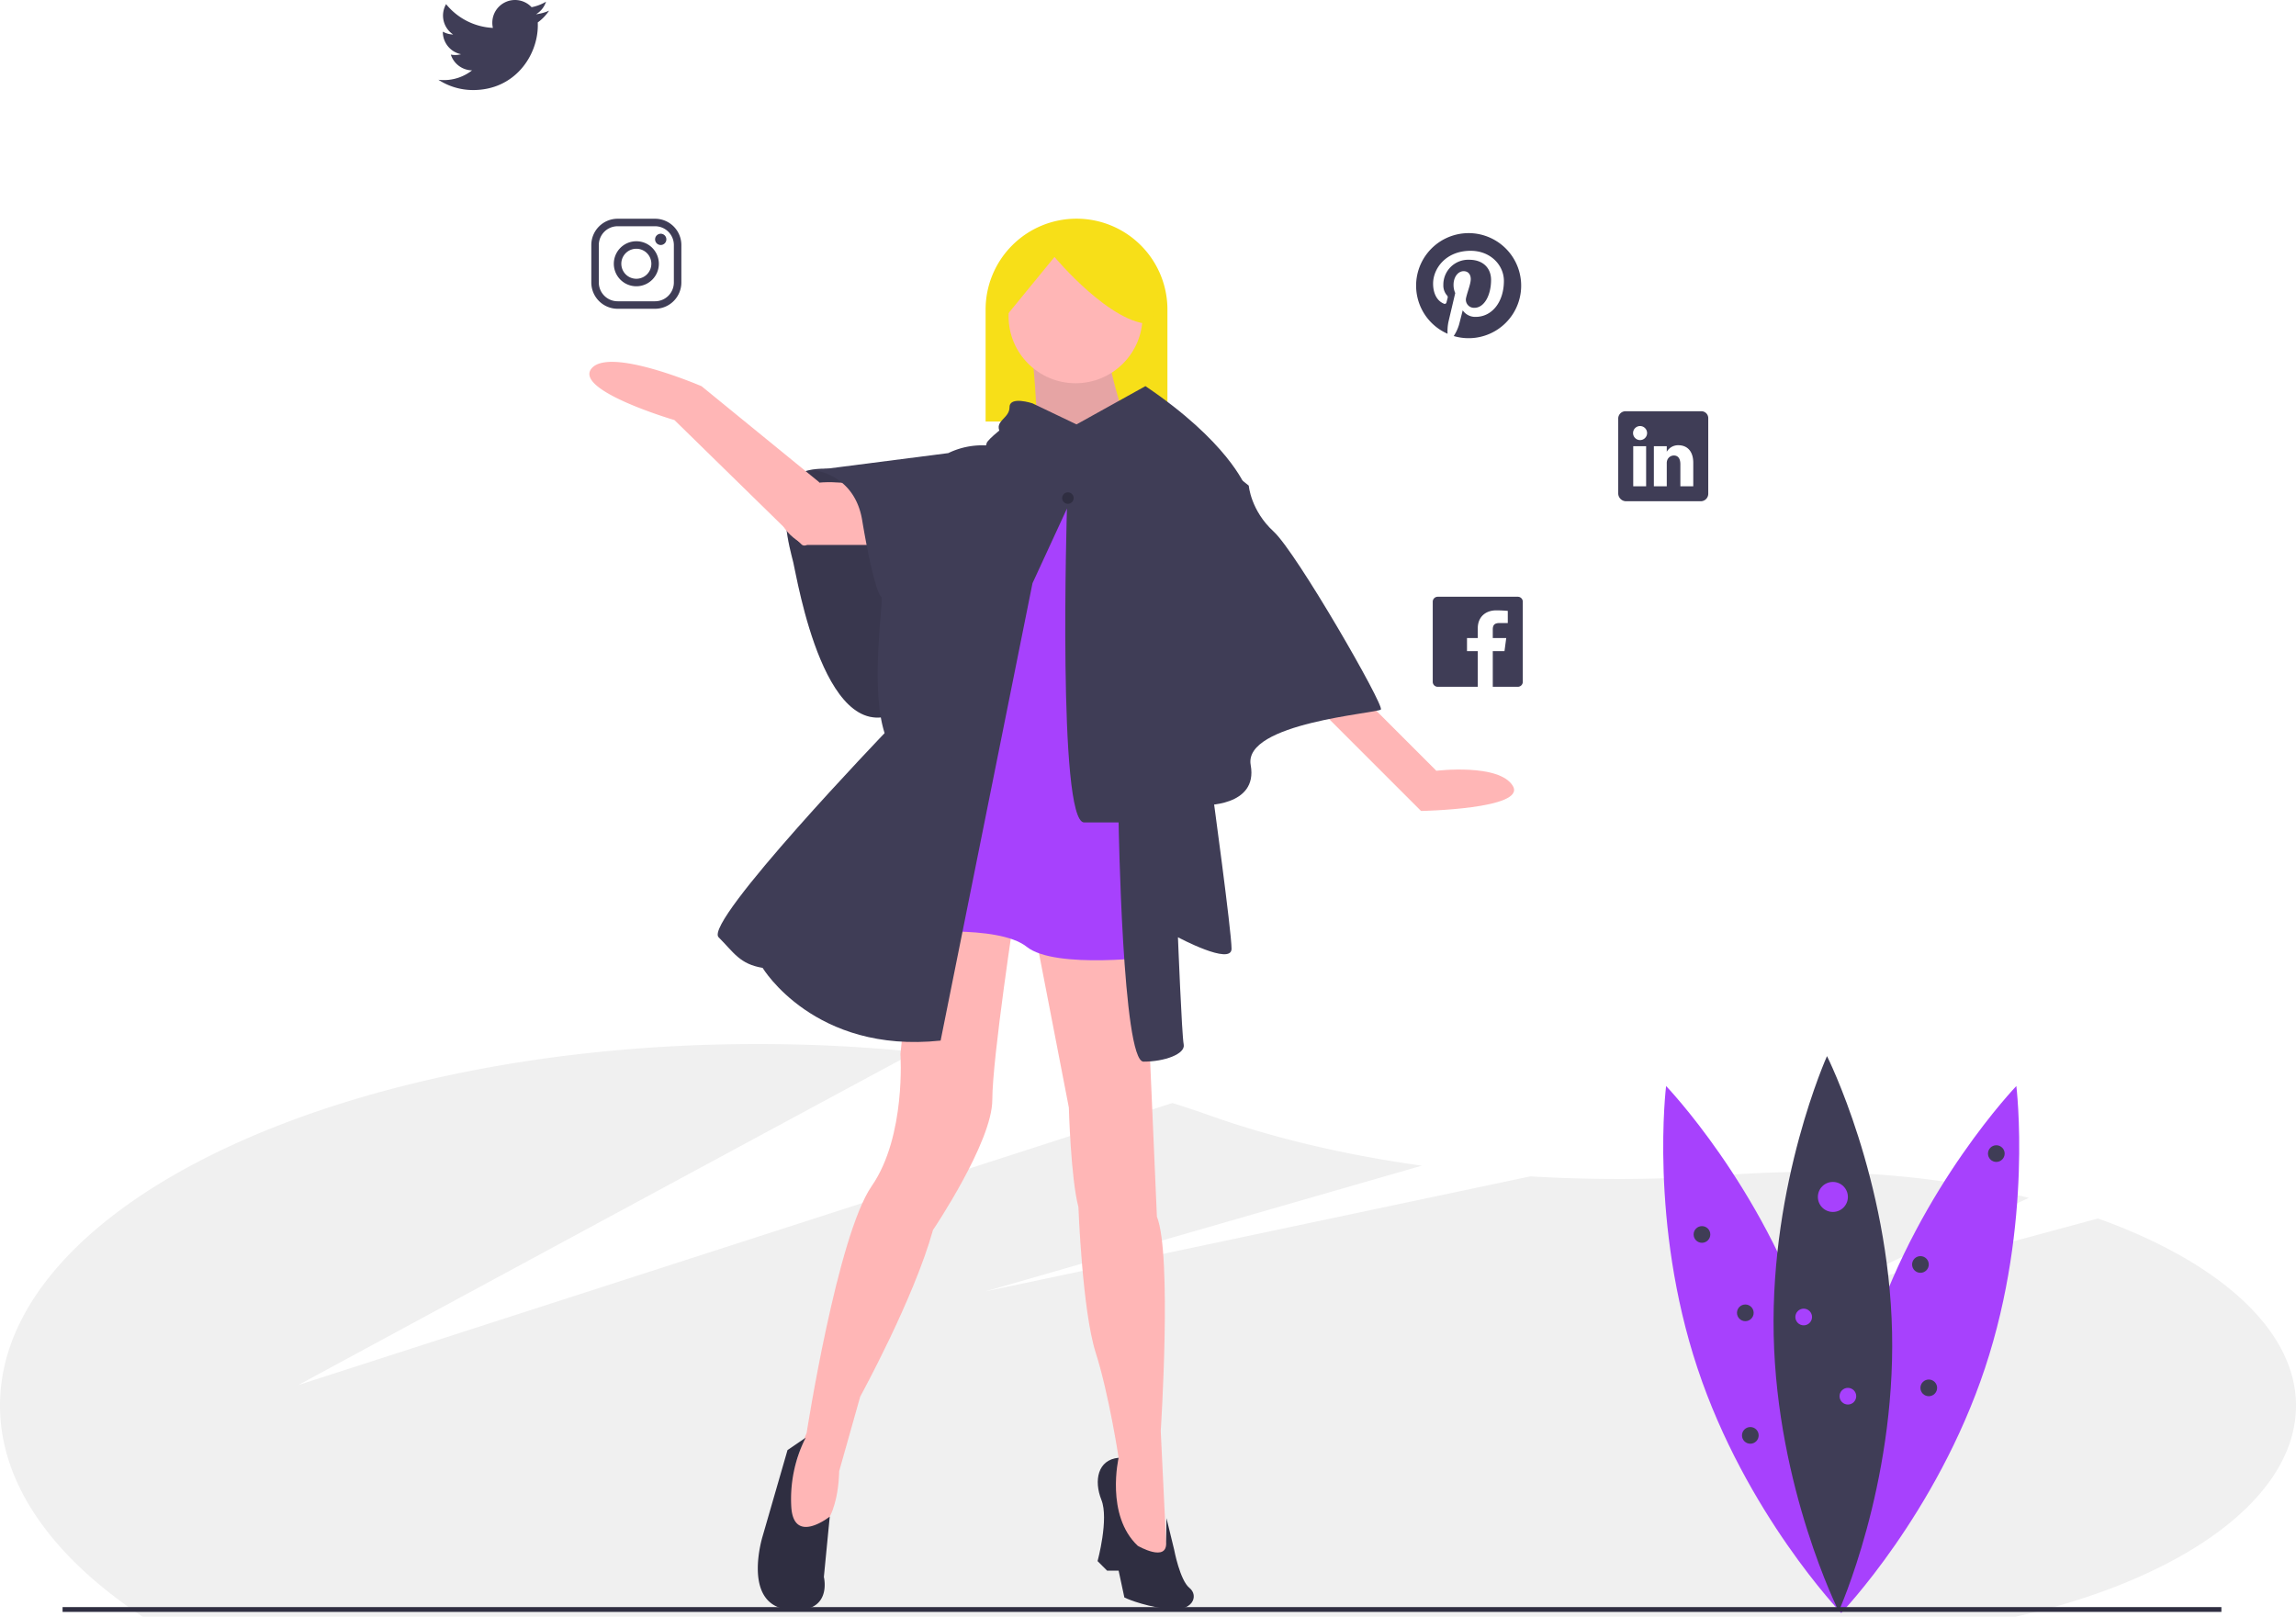 <svg id="f766bdcd-0106-4c3c-834e-43c39678388c" data-name="Layer 1" xmlns="http://www.w3.org/2000/svg" width="954" height="671.88" viewBox="0 0 954 671.88"><title>social_expert</title><path d="M994.726,620.444,882.764,650.713l83.254-38.852c-28.269-6.974-60.286-10.877-94.048-10.747-10.262.04-20.342.442-30.188,1.182a619.219,619.219,0,0,1-82.936.649L532.567,650.713l181.196-52.215c-31.493-4.393-61.415-11.382-88.275-20.924q-7.512-2.668-15.363-5.124L246.97,689.658S398.601,607.591,503.301,551.207a652.396,652.396,0,0,0-65.543-3.267C263.922,547.94,123,615.199,123,698.167c0,32.767,21.984,63.082,59.291,87.773H960.519c68.85-15.55,116.481-49.005,116.481-87.773C1077,666.52,1044.486,638.207,994.726,620.444Z" transform="translate(-123 -114.06)" fill="#f0f0f0"/><path d="M875,667.137C895.093,727.608,888.036,784.386,888.036,784.386s-39.634-41.264-59.726-101.735-13.036-117.249-13.036-117.249S854.907,606.667,875,667.137Z" transform="translate(-123 -114.06)" fill="#a741fd"/><path d="M901.072,667.137C880.979,727.608,888.036,784.386,888.036,784.386s39.634-41.264,59.726-101.735,13.036-117.249,13.036-117.249S921.165,606.667,901.072,667.137Z" transform="translate(-123 -114.06)" fill="#a741fd"/><path d="M909.165,667.791c1.347,63.707-22.156,115.872-22.156,115.872s-25.686-51.125-27.033-114.832,22.156-115.872,22.156-115.872S907.818,604.084,909.165,667.791Z" transform="translate(-123 -114.06)" fill="#3f3d56"/><circle cx="761.57" cy="497.428" r="6.237" fill="#a741fd"/><circle cx="749.444" cy="547.321" r="3.465" fill="#a741fd"/><circle cx="707.173" cy="513.02" r="3.465" fill="#3f3d56"/><circle cx="829.48" cy="479.411" r="3.465" fill="#3f3d56"/><circle cx="725.19" cy="545.589" r="3.465" fill="#3f3d56"/><circle cx="797.951" cy="525.493" r="3.465" fill="#3f3d56"/><circle cx="727.269" cy="596.521" r="3.465" fill="#3f3d56"/><circle cx="801.416" cy="576.772" r="3.465" fill="#3f3d56"/><circle cx="767.807" cy="580.237" r="3.465" fill="#a741fd"/><rect x="26" y="667.88" width="897" height="2" fill="#2f2e41"/><path d="M447.299,90.88h0a37.776,37.776,0,0,1,37.776,37.776v46.524a0,0,0,0,1,0,0h-75.552a0,0,0,0,1,0,0v-46.524A37.776,37.776,0,0,1,447.299,90.88Z" fill="#f7df18"/><path d="M497.53,314.689s-38.571-12.327-44.933-1.193-1.591,27.835,0,34.197,13.52,81.119,45.331,61.237S497.53,314.689,497.53,314.689Z" transform="translate(-123 -114.06)" fill="#3f3d56"/><path d="M497.53,314.689s-38.571-12.327-44.933-1.193-1.591,27.835,0,34.197,13.52,81.119,45.331,61.237S497.53,314.689,497.53,314.689Z" transform="translate(-123 -114.06)" opacity="0.1"/><path d="M489.975,340.535H457.369s-16.933-7.956-7.273-20.281,45.447-1.192,45.447-1.192Z" transform="translate(-123 -114.06)" fill="#ffb6b6"/><path d="M688,402.567l31.811,31.811s26.244-3.181,31.811,6.362-38.174,10.339-38.174,10.339l-45.331-45.331Z" transform="translate(-123 -114.06)" fill="#ffb6b6"/><path d="M503.495,491.639l-6.362,60.441s2.386,34.197-11.929,54.874S458.164,709.546,458.164,709.546,441.463,748.515,456.573,750.901s15.11-25.449,15.11-25.449l8.748-31.016s22.268-40.559,30.221-69.19c0,0,24.654-36.583,24.654-54.079S544.85,491.639,544.85,491.639Z" transform="translate(-123 -114.06)" fill="#ffb6b6"/><path d="M552.803,500.387l14.315,73.961s.795,29.425,3.976,41.355c0,0,1.591,42.945,7.158,60.441s9.543,43.741,9.543,43.741l-3.976,7.158,3.976,25.449,9.543,14.315,10.339-8.748L605.291,708.751s4.772-73.166-1.591-89.072L599.724,528.222l-.795-27.835Z" transform="translate(-123 -114.06)" fill="#ffb6b6"/><path d="M528.149,322.244,499.519,501.978s38.174-3.976,50.103,5.567,54.079,3.976,54.079,3.976l2.115-165.313-14.044-31.917-48.512-3.976Z" transform="translate(-123 -114.06)" fill="#a741fd"/><path d="M552.007,262.598s3.976,36.583,0,40.559,42.945,0,42.945,0-12.725-38.174-11.134-42.945S552.007,262.598,552.007,262.598Z" transform="translate(-123 -114.06)" fill="#ffb6b6"/><path d="M552.007,262.598s3.976,36.583,0,40.559,42.945,0,42.945,0-12.725-38.174-11.134-42.945S552.007,262.598,552.007,262.598Z" transform="translate(-123 -114.06)" opacity="0.1"/><path d="M570.299,290.433l-18.291-8.748s-9.543-3.181-9.543,1.591-6.362,5.567-3.976,10.339,18.291,21.473,76.347,16.701c0,0,11.929-3.976,25.449,5.567,0,0-7.158-18.291-41.355-41.355Z" transform="translate(-123 -114.06)" fill="#3f3d56"/><path d="M542.464,289.637s-9.543,7.158-9.543,8.748S491.566,417.678,491.566,417.678,415.219,497.206,421.581,503.568s8.748,11.134,18.291,12.725c0,0,21.473,35.788,73.961,30.221l38.174-190.072,14.315-31.016s-3.976,130.426,7.158,130.426h14.315s1.591,99.41,10.339,99.41,17.496-3.181,16.701-7.158-2.386-44.536-2.386-44.536,22.268,11.929,22.268,4.772-7.953-65.213-7.953-65.213l-4.772-138.379-18.291-12.725Z" transform="translate(-123 -114.06)" fill="#3f3d56"/><path d="M536.897,299.181h-3.976a32.19,32.19,0,0,0-15.906,3.181l-55.67,7.158s16.701,1.591,19.882,20.677,6.362,31.016,7.953,31.811-8.748,59.646,9.543,67.599,31.016-6.362,35.788-27.835,21.473-93.843,21.473-93.843Z" transform="translate(-123 -114.06)" fill="#3f3d56"/><path d="M625.968,303.157l15.906,12.725s.795,10.339,10.339,19.087,46.126,72.371,44.536,73.961-57.26,5.567-54.079,23.063-19.882,16.701-19.882,16.701L602.11,323.834Z" transform="translate(-123 -114.06)" fill="#3f3d56"/><path d="M456.021,340.287,403.246,288.643s-41.985-12.343-34.455-21.458,45.732,7.389,45.732,7.389l48.862,39.884-4.465,24.902A1.722,1.722,0,0,1,456.021,340.287Z" transform="translate(-123 -114.06)" fill="#ffb6b6"/><path d="M450.211,716.704l-10.339,35.788s-8.748,28.063,10.339,30.449,15.11-13.52,15.11-13.52l2.445-25.089s-14.825,11.814-15.965-3.769a56.501,56.501,0,0,1,5.965-29.028Z" transform="translate(-123 -114.06)" fill="#2f2e41"/><path d="M590.181,777.941l-2.386-11.134h-4.772l-3.976-3.976s4.772-17.496,1.591-25.449-1.591-16.701,7.158-17.496c0,0-5.567,23.858,7.953,36.583,0,0,12.419,7.209,11.777-1.565l.153-9.923,3.181,13.078s2.386,12.725,6.362,15.906,1.591,10.339-9.543,8.748S590.181,777.941,590.181,777.941Z" transform="translate(-123 -114.06)" fill="#2f2e41"/><circle cx="443.72" cy="206.991" r="2.386" fill="#2f2e41"/><circle cx="446.901" cy="131.439" r="27.835" fill="#ffb6b6"/><path d="M539.68,247.09,561.153,220.845s23.858,28.63,40.559,27.835l3.181-16.701-15.906-15.906-19.882-4.772L550.019,215.278l-15.711,15.933Z" transform="translate(-123 -114.06)" fill="#f7df18"/><path d="M733.231,210.942a21.83,21.83,0,0,0-8.76,41.824,19.332,19.332,0,0,1,.38-5.009c.419-1.774,2.806-11.898,2.806-11.898a8.333,8.333,0,0,1-.702-3.45c0-3.235,1.871-5.652,4.21-5.652,1.988,0,2.943,1.491,2.943,3.274,0,1.998-1.277,4.98-1.929,7.747a3.375,3.375,0,0,0,3.45,4.2c4.132,0,6.919-5.311,6.919-11.606,0-4.785-3.225-8.361-9.082-8.361a10.343,10.343,0,0,0-10.748,10.456,6.292,6.292,0,0,0,1.442,4.278,1.067,1.067,0,0,1,.312,1.218c-.107.4-.341,1.364-.448,1.754a.75.75,0,0,1-1.091.546c-3.05-1.247-4.473-4.58-4.473-8.341,0-6.198,5.233-13.633,15.601-13.633,8.332,0,13.818,6.032,13.818,12.502,0,8.566-4.765,14.958-11.781,14.958a6.264,6.264,0,0,1-5.33-2.719s-1.267,5.028-1.54,6.003a18.143,18.143,0,0,1-2.193,4.677,21.832,21.832,0,1,0,6.198-42.769Z" transform="translate(-123 -114.06)" fill="#3f3d56"/><path d="M351.143,118.494a19.074,19.074,0,0,1-5.418,1.491,9.467,9.467,0,0,0,4.151-5.223,18.747,18.747,0,0,1-5.993,2.29,9.432,9.432,0,0,0-16.322,6.451,9.236,9.236,0,0,0,.244,2.154A26.737,26.737,0,0,1,308.354,115.785a9.453,9.453,0,0,0,2.933,12.61A9.215,9.215,0,0,1,307,127.215v.117a9.443,9.443,0,0,0,7.572,9.257,9.497,9.497,0,0,1-2.485.331,8.901,8.901,0,0,1-1.774-.175,9.449,9.449,0,0,0,8.819,6.558,18.916,18.916,0,0,1-11.723,4.044,19.122,19.122,0,0,1-2.251-.136,26.371,26.371,0,0,0,14.442,4.268c17.375,0,26.866-14.393,26.866-26.876,0-.409-.01-.819-.029-1.218A19.205,19.205,0,0,0,351.143,118.494Z" transform="translate(-123 -114.06)" fill="#3f3d56"/><path d="M753.665,362.06h-33.288a2.067,2.067,0,0,0-2.066,2.066v33.288a2.067,2.067,0,0,0,2.066,2.066h16.644V384.668h-4.473v-5.457h4.473v-4.034c0-4.833,3.352-7.464,7.669-7.464,2.066,0,4.288.156,4.804.224v5.048H746.055c-2.348,0-2.797,1.111-2.797,2.748v3.479h5.593l-.731,5.457h-4.863v14.812h10.407a2.067,2.067,0,0,0,2.066-2.066V364.126A2.067,2.067,0,0,0,753.665,362.06Z" transform="translate(-123 -114.06)" fill="#3f3d56"/><path d="M395.196,208.081a7.819,7.819,0,0,1,7.796,7.796v15.591a7.819,7.819,0,0,1-7.796,7.796H379.605a7.819,7.819,0,0,1-7.796-7.796V215.877a7.819,7.819,0,0,1,7.796-7.796H395.196m0-3.118H379.605a10.946,10.946,0,0,0-10.914,10.914v15.591a10.946,10.946,0,0,0,10.914,10.914H395.196a10.946,10.946,0,0,0,10.914-10.914V215.877A10.946,10.946,0,0,0,395.196,204.963Z" transform="translate(-123 -114.06)" fill="#3f3d56"/><path d="M397.535,215.877a2.339,2.339,0,1,1,2.339-2.339A2.333,2.333,0,0,1,397.535,215.877Zm-10.134,1.559a6.237,6.237,0,1,1-6.237,6.237,6.242,6.242,0,0,1,6.237-6.237m0-3.118a9.355,9.355,0,1,0,9.355,9.355A9.357,9.357,0,0,0,387.4,214.318Z" transform="translate(-123 -114.06)" fill="#3f3d56"/><path d="M829.798,284.963H798.577a3.052,3.052,0,0,0-3.196,2.914v31.29a3.292,3.292,0,0,0,3.196,3.206h31.212a3.125,3.125,0,0,0,3.001-3.206v-31.29A2.868,2.868,0,0,0,829.798,284.963Zm-22.822,31.183h-5.36V299.482h5.36Zm-2.495-19.197h-.039a2.914,2.914,0,1,1,.039,0Zm22.081,19.197h-5.36v-9.111c0-2.183-.78-3.674-2.719-3.674a2.932,2.932,0,0,0-2.748,1.978,3.608,3.608,0,0,0-.185,1.316v9.491h-5.36V299.482h5.36v2.319a5.425,5.425,0,0,1,4.833-2.709c3.518,0,6.178,2.319,6.178,7.318Z" transform="translate(-123 -114.06)" fill="#3f3d56"/></svg>